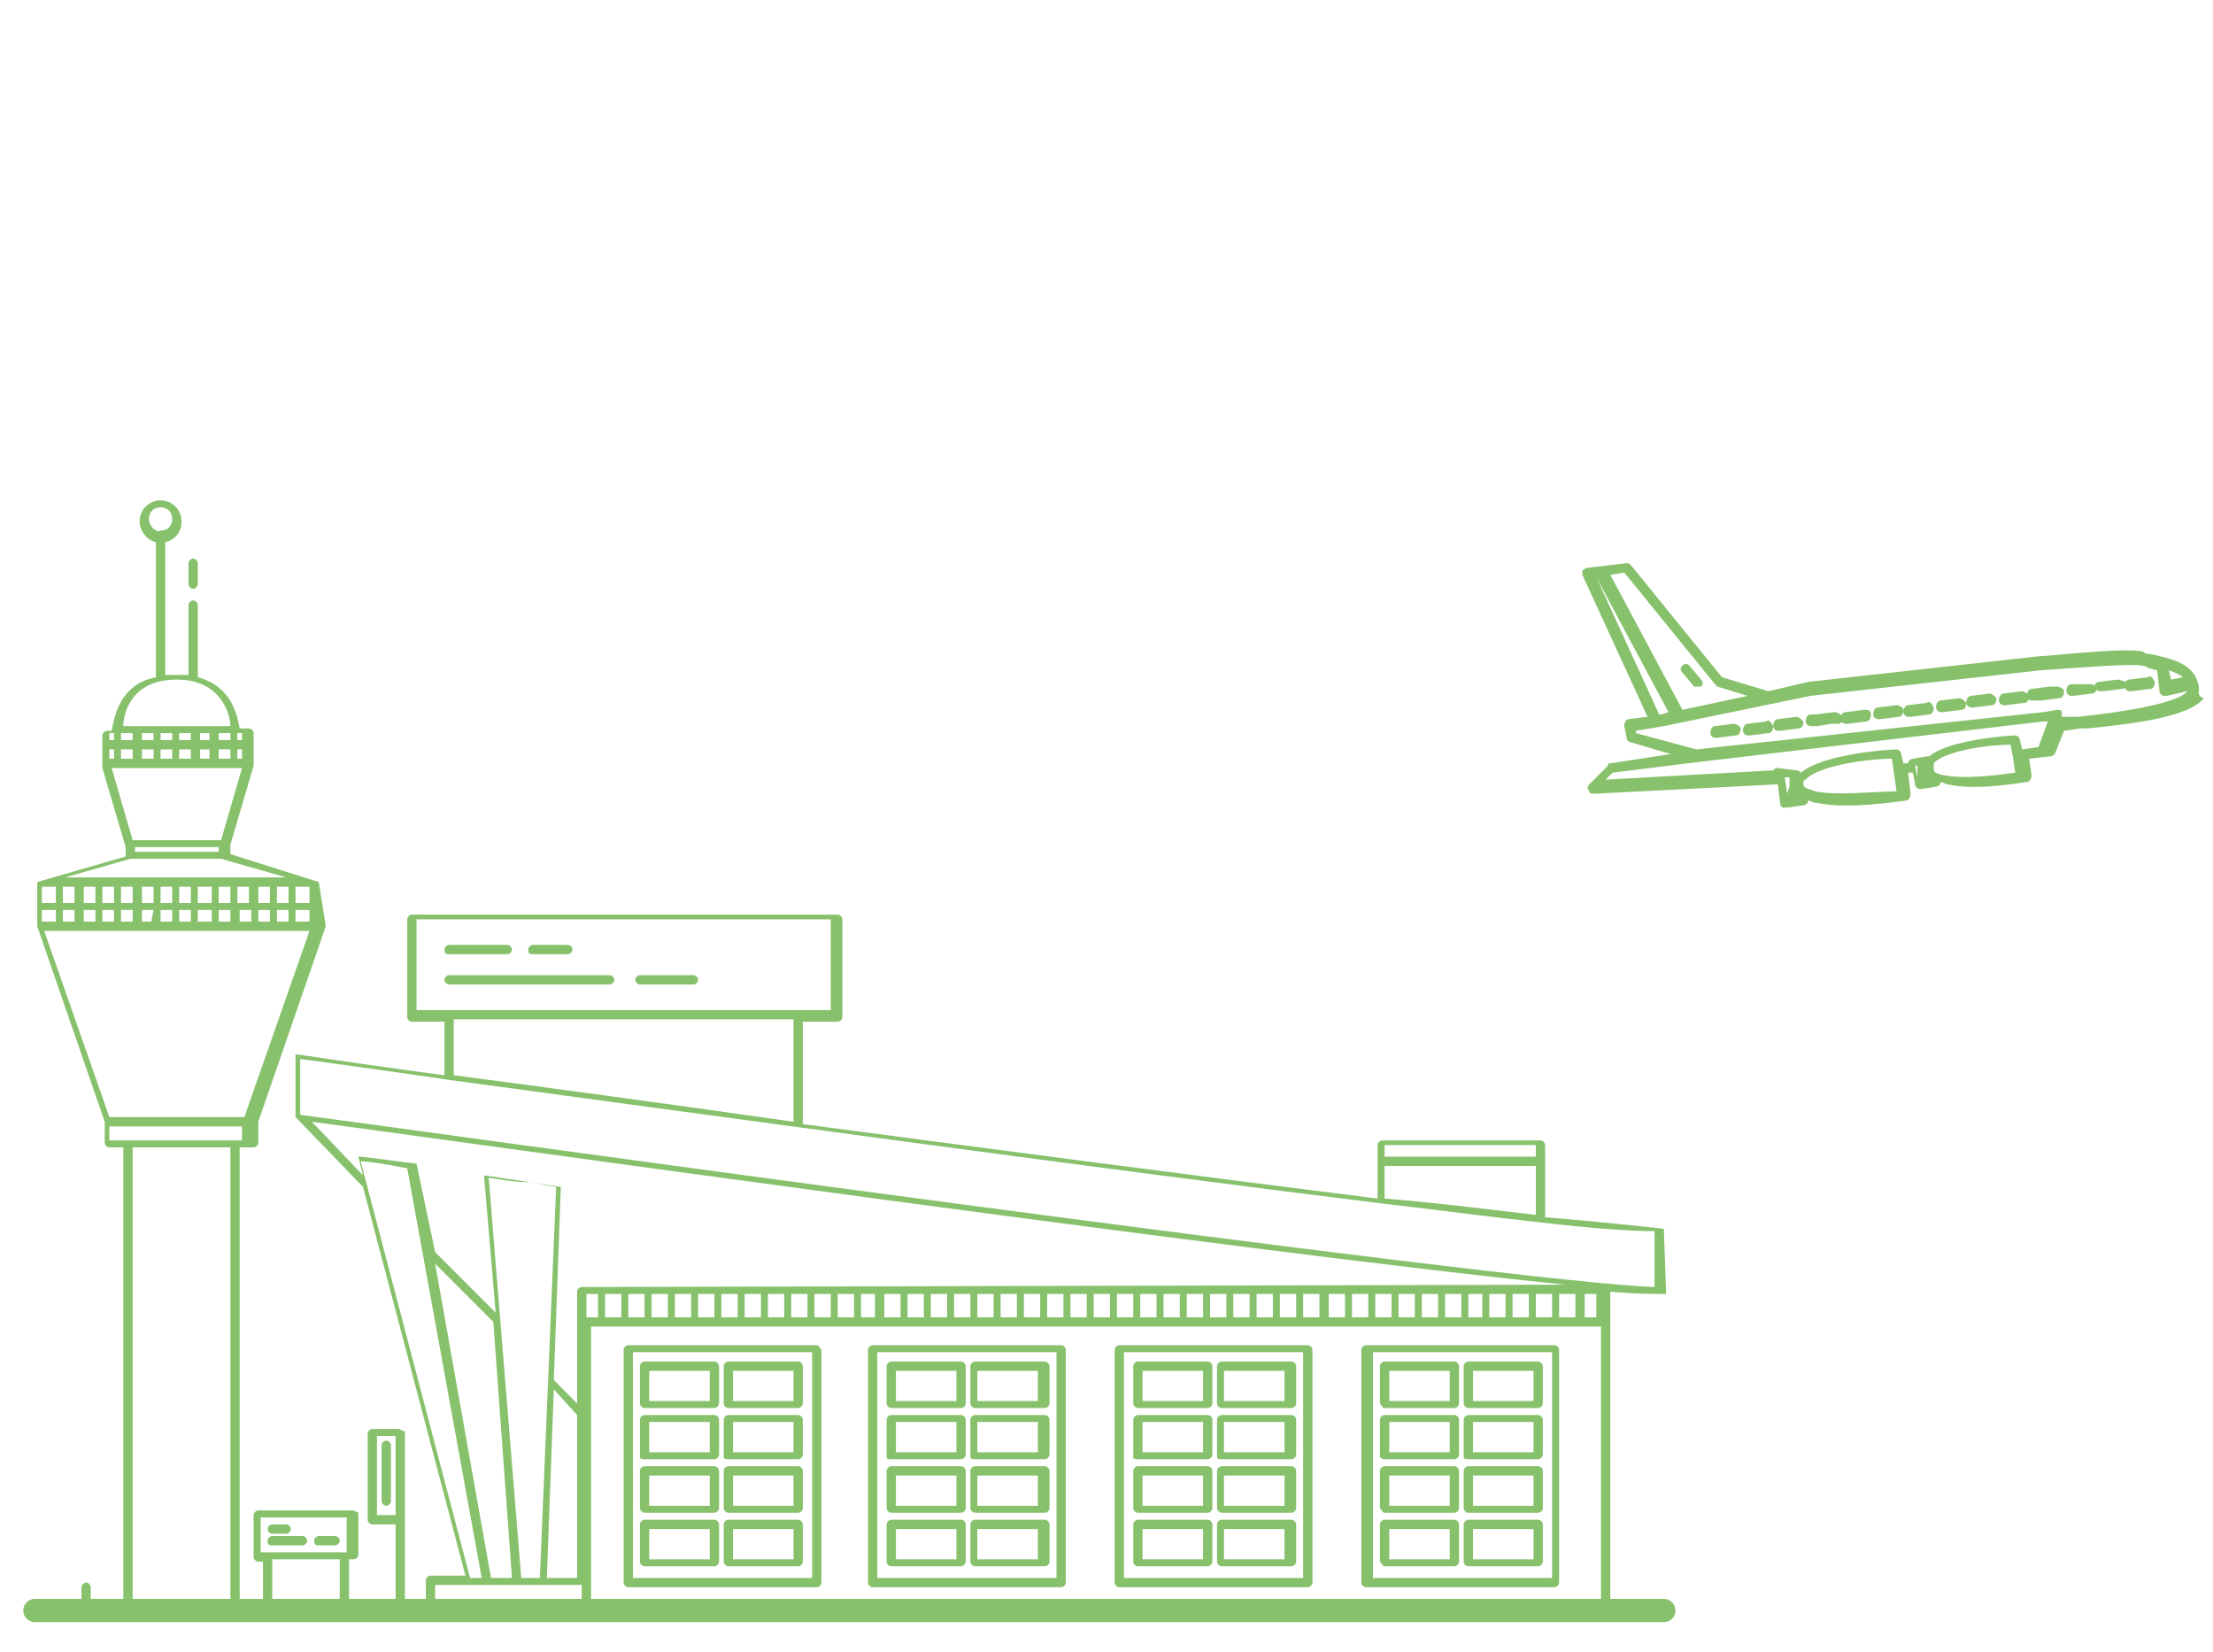 <?xml version="1.0" encoding="utf-8"?>
<!-- Generator: Adobe Illustrator 25.3.0, SVG Export Plug-In . SVG Version: 6.00 Build 0)  -->
<svg version="1.1" id="Calque_1" xmlns="http://www.w3.org/2000/svg" xmlns:xlink="http://www.w3.org/1999/xlink" x="0px" y="0px"
	 width="95.1px" height="71px" viewBox="0 0 95.1 71" style="enable-background:new 0 0 95.1 71;" xml:space="preserve">
<style type="text/css">
	.st0{fill:none;stroke:#87C16C;stroke-linecap:round;stroke-linejoin:round;stroke-miterlimit:10;}
	.st1{fill:#87C16C;}
</style>
<line class="st0" x1="1.5" y1="69.2" x2="71.5" y2="69.2"/>
<path class="st1" d="M35.1,57.8H27c-0.1,0-0.2,0.1-0.2,0.2v10c0,0.1,0.1,0.2,0.2,0.2h8.1c0.1,0,0.2-0.1,0.2-0.2V58
	C35.2,57.9,35.2,57.8,35.1,57.8 M34.9,67.8h-7.7v-9.7h7.7V67.8z M45.6,57.8h-8.1c-0.1,0-0.2,0.1-0.2,0.2v10c0,0.1,0.1,0.2,0.2,0.2
	h8.1c0.1,0,0.2-0.1,0.2-0.2V58C45.8,57.9,45.7,57.8,45.6,57.8 M45.4,67.8h-7.7v-9.7h7.7V67.8z M56.2,57.8h-8.1
	c-0.1,0-0.2,0.1-0.2,0.2v10c0,0.1,0.1,0.2,0.2,0.2h8.1c0.1,0,0.2-0.1,0.2-0.2V58C56.4,57.9,56.3,57.8,56.2,57.8 M56,67.8h-7.7v-9.7
	H56V67.8z M66.8,57.8h-8.1c-0.1,0-0.2,0.1-0.2,0.2v10c0,0.1,0.1,0.2,0.2,0.2h8.1c0.1,0,0.2-0.1,0.2-0.2V58
	C67,57.9,66.9,57.8,66.8,57.8 M66.7,67.8H59v-9.7h7.7V67.8z M71.5,52.8L71.5,52.8C71.5,52.7,71.5,52.7,71.5,52.8
	C71.5,52.7,71.5,52.7,71.5,52.8C71.5,52.7,71.5,52.7,71.5,52.8C71.5,52.7,71.5,52.7,71.5,52.8C71.5,52.7,71.5,52.7,71.5,52.8
	C71.5,52.7,71.5,52.7,71.5,52.8L71.5,52.8L71.5,52.8L71.5,52.8L71.5,52.8L71.5,52.8L71.5,52.8L71.5,52.8L71.5,52.8L71.5,52.8
	C71.5,52.7,71.5,52.7,71.5,52.8c-0.9-0.1-2.7-0.3-5.1-0.5v-3.1c0-0.1-0.1-0.2-0.2-0.2h-6.8c-0.1,0-0.2,0.1-0.2,0.2v2.3
	c-7.2-0.9-16.4-2.1-24.7-3.2l0,0v-4.4H36c0.1,0,0.2-0.1,0.2-0.2v-4.2c0-0.1-0.1-0.2-0.2-0.2H17.7c-0.1,0-0.2,0.1-0.2,0.2v4.2
	c0,0.1,0.1,0.2,0.2,0.2h1.4v2.3c-3.8-0.5-6.3-0.9-6.4-0.9l0,0l0,0l0,0l0,0l0,0l0,0l0,0l0,0l0,0l0,0l0,0l0,0l0,0l0,0l0,0l0,0l0,0l0,0
	l0,0l0,0V48l0,0l0,0l0,0l0,0l0,0l0,0l0,0l0,0l0,0l2.9,3l0,0L20,67.7h-1.5c-0.1,0-0.2,0.1-0.2,0.2v1c0,0.1,0.1,0.2,0.2,0.2
	s0.2-0.1,0.2-0.2v-0.8H25v0.7c0,0.1,0.1,0.2,0.2,0.2s0.2-0.1,0.2-0.2V57h43.4v11.9c0,0.1,0.1,0.2,0.2,0.2s0.2-0.1,0.2-0.2V55.5
	c1.1,0.1,1.9,0.1,2.3,0.1c0,0,0,0,0.1,0l0,0l0,0l0,0l0,0l0,0l0,0l0,0l0,0l0,0l0,0l0,0l0,0l0,0l0,0l0,0l0,0L71.5,52.8L71.5,52.8
	L71.5,52.8z M59.5,49.2H66v0.5h-6.5V49.2z M59.5,50.1H66v2.1c-1.8-0.2-4-0.5-6.5-0.7V50.1z M17.9,39.5h17.8v3.9H17.9V39.5z
	 M34.1,43.8v4.4c-5.6-0.8-10.8-1.5-14.6-2v-2.4H34.1z M20.2,67.8l-4.7-17.9c0.3,0,1,0.1,2,0.3l3.2,17.6H20.2z M21.1,67.8l-2.4-13.5
	l2.5,2.5l0,0l0.8,11H21.1z M22.4,67.8L21,50.6c0.6,0.1,1.2,0.2,1.8,0.2l1.1,0.2l-0.7,16.8H22.4z M24.9,67.8h-1.4l0.3-8.1l1,1.1v7
	H24.9z M25.7,56.6h-0.5v-1h0.5V56.6z M26.7,56.6H26v-1h0.7V56.6z M27.7,56.6H27v-1h0.7V56.6z M28.7,56.6H28v-1h0.7V56.6z M29.7,56.6
	H29v-1h0.7V56.6z M30.7,56.6H30v-1h0.7V56.6z M31.7,56.6H31v-1h0.7V56.6z M32.7,56.6H32v-1h0.7V56.6z M33.7,56.6H33v-1h0.7V56.6z
	 M34.7,56.6H34v-1h0.7V56.6z M35.7,56.6H35v-1h0.7V56.6z M36.7,56.6H36v-1h0.7V56.6z M37.7,56.6H37v-1h0.6v1H37.7z M38.7,56.6H38v-1
	h0.7V56.6z M39.7,56.6H39v-1h0.7V56.6z M40.7,56.6H40v-1h0.7V56.6z M41.7,56.6H41v-1h0.7V56.6z M42.7,56.6H42v-1h0.7V56.6z
	 M43.7,56.6H43v-1h0.7V56.6z M44.7,56.6H44v-1h0.7V56.6z M45.7,56.6H45v-1h0.7V56.6z M46.7,56.6H46v-1h0.7V56.6z M47.7,56.6H47v-1
	h0.7V56.6z M48.7,56.6H48v-1h0.7V56.6z M49.7,56.6H49v-1h0.7V56.6z M50.7,56.6H50v-1h0.7V56.6z M51.7,56.6H51v-1h0.7V56.6z
	 M52.7,56.6H52v-1h0.7V56.6z M53.7,56.6H53v-1h0.7V56.6z M54.7,56.6H54v-1h0.7V56.6z M55.7,56.6H55v-1h0.7V56.6z M56.7,56.6H56v-1
	h0.7V56.6z M57.8,56.6h-0.7v-1h0.7V56.6z M58.8,56.6h-0.7v-1h0.7V56.6z M59.8,56.6h-0.7v-1h0.7V56.6z M60.8,56.6h-0.7v-1h0.7V56.6z
	 M61.8,56.6h-0.7v-1h0.7V56.6z M62.8,56.6h-0.7v-1h0.7V56.6z M63.7,56.6h-0.6v-1h0.6V56.6z M64.7,56.6H64v-1h0.7V56.6z M65.7,56.6
	H65v-1h0.7V56.6z M66.7,56.6H66v-1h0.7V56.6z M25,55.3c-0.1,0-0.2,0.1-0.2,0.2v4.8l-1-1l0,0l0.3-8.3l0,0l0,0l0,0l0,0l0,0l0,0l0,0
	l0,0l0,0l0,0l0,0l0,0l0,0l0,0l0,0l0,0l-1.3-0.2c-0.7-0.1-1.3-0.2-2-0.3l0,0l0,0l0,0l0,0l0,0l0,0l0,0l0,0l0,0l0,0l0,0l0,0l0,0l0,0
	l0,0l0,0l0,0l0,0l0,0l0,0l0,0l0,0l0.5,5.9l-2.6-2.6L17.9,50l0,0l0,0l0,0l0,0l0,0l0,0l0,0l0,0l0,0l0,0l0,0l0,0l0,0l0,0
	c-1.6-0.2-2.3-0.3-2.4-0.3l0,0l0,0l0,0l0,0l0,0c0,0,0,0-0.1,0l0,0l0,0l0,0l0,0l0,0l0,0l0,0l0,0l0,0l0,0l0,0l0,0l0,0l0.2,0.8
	l-2.2-2.3c4.6,0.6,40.8,5.7,53.9,7L25,55.3L25,55.3z M67.7,56.6H67v-1h0.7V56.6z M68.6,56.6h-0.5v-1h0.5V56.6z M71.2,55.3
	c-5.7-0.1-55.2-7-58.3-7.4v-2.4c0.7,0.1,3,0.4,6.4,0.9l0,0c9.6,1.3,27.8,3.8,40,5.3l0,0l0,0c2.6,0.3,4.8,0.6,6.7,0.8l0,0l0,0
	c2.5,0.3,4.2,0.4,5.1,0.4v2.4H71.2z M31.3,65h3c0.1,0,0.2-0.1,0.2-0.2v-1.6c0-0.1-0.1-0.2-0.2-0.2h-3c-0.1,0-0.2,0.1-0.2,0.2v1.6
	C31.1,64.9,31.2,65,31.3,65 M31.5,63.4h2.6v1.3h-2.6C31.5,64.7,31.5,63.4,31.5,63.4z M31.3,67.3h3c0.1,0,0.2-0.1,0.2-0.2v-1.6
	c0-0.1-0.1-0.2-0.2-0.2h-3c-0.1,0-0.2,0.1-0.2,0.2v1.6C31.1,67.2,31.2,67.3,31.3,67.3 M31.5,65.7h2.6V67h-2.6
	C31.5,67,31.5,65.7,31.5,65.7z M27.7,60.5h3c0.1,0,0.2-0.1,0.2-0.2v-1.6c0-0.1-0.1-0.2-0.2-0.2h-3c-0.1,0-0.2,0.1-0.2,0.2v1.6
	C27.5,60.4,27.6,60.5,27.7,60.5 M27.9,58.9h2.6v1.3h-2.6V58.9z M31.3,60.5h3c0.1,0,0.2-0.1,0.2-0.2v-1.6c0-0.1-0.1-0.2-0.2-0.2h-3
	c-0.1,0-0.2,0.1-0.2,0.2v1.6C31.1,60.4,31.2,60.5,31.3,60.5 M31.5,58.9h2.6v1.3h-2.6C31.5,60.2,31.5,58.9,31.5,58.9z M27.7,65h3
	c0.1,0,0.2-0.1,0.2-0.2v-1.6c0-0.1-0.1-0.2-0.2-0.2h-3c-0.1,0-0.2,0.1-0.2,0.2v1.6C27.5,64.9,27.6,65,27.7,65 M27.9,63.4h2.6v1.3
	h-2.6V63.4z M27.7,62.7h3c0.1,0,0.2-0.1,0.2-0.2V61c0-0.1-0.1-0.2-0.2-0.2h-3c-0.1,0-0.2,0.1-0.2,0.2v1.6
	C27.5,62.7,27.6,62.7,27.7,62.7 M27.9,61.1h2.6v1.3h-2.6V61.1z M27.7,67.3h3c0.1,0,0.2-0.1,0.2-0.2v-1.6c0-0.1-0.1-0.2-0.2-0.2h-3
	c-0.1,0-0.2,0.1-0.2,0.2v1.6C27.5,67.2,27.6,67.3,27.7,67.3 M27.9,65.7h2.6V67h-2.6V65.7z M31.3,62.7h3c0.1,0,0.2-0.1,0.2-0.2V61
	c0-0.1-0.1-0.2-0.2-0.2h-3c-0.1,0-0.2,0.1-0.2,0.2v1.6C31.1,62.7,31.2,62.7,31.3,62.7 M31.5,61.1h2.6v1.3h-2.6
	C31.5,62.4,31.5,61.1,31.5,61.1z M41.9,62.7h3c0.1,0,0.2-0.1,0.2-0.2V61c0-0.1-0.1-0.2-0.2-0.2h-3c-0.1,0-0.2,0.1-0.2,0.2v1.6
	C41.7,62.7,41.8,62.7,41.9,62.7 M42,61.1h2.6v1.3H42V61.1z M41.9,60.5h3c0.1,0,0.2-0.1,0.2-0.2v-1.6c0-0.1-0.1-0.2-0.2-0.2h-3
	c-0.1,0-0.2,0.1-0.2,0.2v1.6C41.7,60.4,41.8,60.5,41.9,60.5 M42,58.9h2.6v1.3H42V58.9z M41.9,65h3c0.1,0,0.2-0.1,0.2-0.2v-1.6
	c0-0.1-0.1-0.2-0.2-0.2h-3c-0.1,0-0.2,0.1-0.2,0.2v1.6C41.7,64.9,41.8,65,41.9,65 M42,63.4h2.6v1.3H42V63.4z M38.3,62.7h3
	c0.1,0,0.2-0.1,0.2-0.2V61c0-0.1-0.1-0.2-0.2-0.2h-3c-0.1,0-0.2,0.1-0.2,0.2v1.6C38.1,62.7,38.2,62.7,38.3,62.7 M38.5,61.1h2.6v1.3
	h-2.6V61.1z M41.9,67.3h3c0.1,0,0.2-0.1,0.2-0.2v-1.6c0-0.1-0.1-0.2-0.2-0.2h-3c-0.1,0-0.2,0.1-0.2,0.2v1.6
	C41.7,67.2,41.8,67.3,41.9,67.3 M42,65.7h2.6V67H42V65.7z M38.3,60.5h3c0.1,0,0.2-0.1,0.2-0.2v-1.6c0-0.1-0.1-0.2-0.2-0.2h-3
	c-0.1,0-0.2,0.1-0.2,0.2v1.6C38.1,60.4,38.2,60.5,38.3,60.5 M38.5,58.9h2.6v1.3h-2.6V58.9z M38.3,65h3c0.1,0,0.2-0.1,0.2-0.2v-1.6
	c0-0.1-0.1-0.2-0.2-0.2h-3c-0.1,0-0.2,0.1-0.2,0.2v1.6C38.1,64.9,38.2,65,38.3,65 M38.5,63.4h2.6v1.3h-2.6V63.4z M38.3,67.3h3
	c0.1,0,0.2-0.1,0.2-0.2v-1.6c0-0.1-0.1-0.2-0.2-0.2h-3c-0.1,0-0.2,0.1-0.2,0.2v1.6C38.1,67.2,38.2,67.3,38.3,67.3 M38.5,65.7h2.6V67
	h-2.6V65.7z M48.9,62.7h3c0.1,0,0.2-0.1,0.2-0.2V61c0-0.1-0.1-0.2-0.2-0.2h-3c-0.1,0-0.2,0.1-0.2,0.2v1.6
	C48.7,62.7,48.8,62.7,48.9,62.7 M49.1,61.1h2.6v1.3h-2.6V61.1z M52.5,65h3c0.1,0,0.2-0.1,0.2-0.2v-1.6c0-0.1-0.1-0.2-0.2-0.2h-3
	c-0.1,0-0.2,0.1-0.2,0.2v1.6C52.3,64.9,52.4,65,52.5,65 M52.6,63.4h2.6v1.3h-2.6V63.4z M52.5,62.7h3c0.1,0,0.2-0.1,0.2-0.2V61
	c0-0.1-0.1-0.2-0.2-0.2h-3c-0.1,0-0.2,0.1-0.2,0.2v1.6C52.3,62.7,52.4,62.7,52.5,62.7 M52.6,61.1h2.6v1.3h-2.6V61.1z M52.5,67.3h3
	c0.1,0,0.2-0.1,0.2-0.2v-1.6c0-0.1-0.1-0.2-0.2-0.2h-3c-0.1,0-0.2,0.1-0.2,0.2v1.6C52.3,67.2,52.4,67.3,52.5,67.3 M52.6,65.7h2.6V67
	h-2.6V65.7z M52.5,60.5h3c0.1,0,0.2-0.1,0.2-0.2v-1.6c0-0.1-0.1-0.2-0.2-0.2h-3c-0.1,0-0.2,0.1-0.2,0.2v1.6
	C52.3,60.4,52.4,60.5,52.5,60.5 M52.6,58.9h2.6v1.3h-2.6V58.9z M48.9,65h3c0.1,0,0.2-0.1,0.2-0.2v-1.6c0-0.1-0.1-0.2-0.2-0.2h-3
	c-0.1,0-0.2,0.1-0.2,0.2v1.6C48.7,64.9,48.8,65,48.9,65 M49.1,63.4h2.6v1.3h-2.6V63.4z M48.9,60.5h3c0.1,0,0.2-0.1,0.2-0.2v-1.6
	c0-0.1-0.1-0.2-0.2-0.2h-3c-0.1,0-0.2,0.1-0.2,0.2v1.6C48.7,60.4,48.8,60.5,48.9,60.5 M49.1,58.9h2.6v1.3h-2.6V58.9z M48.9,67.3h3
	c0.1,0,0.2-0.1,0.2-0.2v-1.6c0-0.1-0.1-0.2-0.2-0.2h-3c-0.1,0-0.2,0.1-0.2,0.2v1.6C48.7,67.2,48.8,67.3,48.9,67.3 M49.1,65.7h2.6V67
	h-2.6V65.7z M59.5,60.5h3c0.1,0,0.2-0.1,0.2-0.2v-1.6c0-0.1-0.1-0.2-0.2-0.2h-3c-0.1,0-0.2,0.1-0.2,0.2v1.6
	C59.4,60.4,59.4,60.5,59.5,60.5 M59.7,58.9h2.6v1.3h-2.6V58.9z M63.1,60.5h3c0.1,0,0.2-0.1,0.2-0.2v-1.6c0-0.1-0.1-0.2-0.2-0.2h-3
	c-0.1,0-0.2,0.1-0.2,0.2v1.6C62.9,60.4,63,60.5,63.1,60.5 M63.3,58.9h2.6v1.3h-2.6C63.3,60.2,63.3,58.9,63.3,58.9z M63.1,65h3
	c0.1,0,0.2-0.1,0.2-0.2v-1.6c0-0.1-0.1-0.2-0.2-0.2h-3c-0.1,0-0.2,0.1-0.2,0.2v1.6C62.9,64.9,63,65,63.1,65 M63.3,63.4h2.6v1.3h-2.6
	C63.3,64.7,63.3,63.4,63.3,63.4z M63.1,67.3h3c0.1,0,0.2-0.1,0.2-0.2v-1.6c0-0.1-0.1-0.2-0.2-0.2h-3c-0.1,0-0.2,0.1-0.2,0.2v1.6
	C62.9,67.2,63,67.3,63.1,67.3 M63.3,65.7h2.6V67h-2.6C63.3,67,63.3,65.7,63.3,65.7z M63.1,62.7h3c0.1,0,0.2-0.1,0.2-0.2V61
	c0-0.1-0.1-0.2-0.2-0.2h-3c-0.1,0-0.2,0.1-0.2,0.2v1.6C62.9,62.7,63,62.7,63.1,62.7 M63.3,61.1h2.6v1.3h-2.6
	C63.3,62.4,63.3,61.1,63.3,61.1z M59.5,62.7h3c0.1,0,0.2-0.1,0.2-0.2V61c0-0.1-0.1-0.2-0.2-0.2h-3c-0.1,0-0.2,0.1-0.2,0.2v1.6
	C59.4,62.7,59.4,62.7,59.5,62.7 M59.7,61.1h2.6v1.3h-2.6V61.1z M59.5,67.3h3c0.1,0,0.2-0.1,0.2-0.2v-1.6c0-0.1-0.1-0.2-0.2-0.2h-3
	c-0.1,0-0.2,0.1-0.2,0.2v1.6C59.4,67.2,59.4,67.3,59.5,67.3 M59.7,65.7h2.6V67h-2.6V65.7z M59.5,65h3c0.1,0,0.2-0.1,0.2-0.2v-1.6
	c0-0.1-0.1-0.2-0.2-0.2h-3c-0.1,0-0.2,0.1-0.2,0.2v1.6C59.4,64.9,59.4,65,59.5,65 M59.7,63.4h2.6v1.3h-2.6V63.4z M19.3,41h2.5
	c0.1,0,0.2-0.1,0.2-0.2c0-0.1-0.1-0.2-0.2-0.2h-2.5c-0.1,0-0.2,0.1-0.2,0.2C19.1,41,19.2,41,19.3,41 M22.9,41h1.5
	c0.1,0,0.2-0.1,0.2-0.2c0-0.1-0.1-0.2-0.2-0.2h-1.5c-0.1,0-0.2,0.1-0.2,0.2C22.7,41,22.8,41,22.9,41 M26.2,41.9h-6.9
	c-0.1,0-0.2,0.1-0.2,0.2c0,0.1,0.1,0.2,0.2,0.2h6.9c0.1,0,0.2-0.1,0.2-0.2C26.4,42,26.3,41.9,26.2,41.9 M29.8,41.9h-2.3
	c-0.1,0-0.2,0.1-0.2,0.2c0,0.1,0.1,0.2,0.2,0.2h2.3c0.1,0,0.2-0.1,0.2-0.2S29.9,41.9,29.8,41.9"/>
<path class="st1" d="M17.1,61.4H16c-0.1,0-0.2,0.1-0.2,0.2v3.7c0,0.1,0.1,0.2,0.2,0.2h1V69c0,0.1,0.1,0.2,0.2,0.2s0.2-0.1,0.2-0.2
	v-7.5C17.3,61.5,17.2,61.4,17.1,61.4 M17,65.1h-0.8v-3.4H17V65.1z"/>
<path class="st1" d="M16.6,64.7c0.1,0,0.2-0.1,0.2-0.2v-2.4c0-0.1-0.1-0.2-0.2-0.2s-0.2,0.1-0.2,0.2v2.4
	C16.4,64.6,16.5,64.7,16.6,64.7"/>
<path class="st1" d="M13.7,37.9L13.7,37.9L13.7,37.9L13.7,37.9C13.6,37.9,13.6,37.9,13.7,37.9C13.6,37.8,13.6,37.8,13.7,37.9
	C13.6,37.8,13.6,37.8,13.7,37.9C13.7,37.8,13.7,37.8,13.7,37.9L13.7,37.9L13.7,37.9L13.7,37.9L13.7,37.9L13.7,37.9L13.7,37.9
	l-3.8-1.2v-0.4l1-3.4l0,0l0,0l0,0l0,0v-1.4c0-0.1-0.1-0.2-0.2-0.2h-0.4c-0.1-0.5-0.3-1.8-1.8-2.2V26c0-0.1-0.1-0.2-0.2-0.2
	c-0.1,0-0.2,0.1-0.2,0.2v3c-0.2,0-0.4,0-0.6,0c-0.1,0-0.3,0-0.4,0v-5.7c0.4-0.1,0.7-0.4,0.7-0.9s-0.4-0.9-0.9-0.9S6,21.9,6,22.4
	c0,0.4,0.3,0.8,0.7,0.9v5.8c-1.6,0.3-1.8,1.8-1.9,2.3H4.6c-0.1,0-0.2,0.1-0.2,0.2V33l0,0l0,0l0,0l0,0l1,3.4v0.4l-3.8,1.1l0,0l0,0
	l0,0l0,0l0,0l0,0l0,0l0,0l0,0l0,0l0,0l0,0l0,0l0,0v1.9l0,0l0,0l0,0l0,0l2.9,8.4v0.9c0,0.1,0.1,0.2,0.2,0.2h0.6V69
	c0,0.1,0.1,0.2,0.2,0.2s0.2-0.1,0.2-0.2V49.3h4.2V69c0,0.1,0.1,0.2,0.2,0.2c0.1,0,0.2-0.1,0.2-0.2V49.3h0.6c0.1,0,0.2-0.1,0.2-0.2
	v-0.9l2.9-8.4l0,0l0,0l0,0l0,0L13.7,37.9L13.7,37.9 M11.9,38.1h0.5v0.7h-0.5V38.1z M12.4,39.6h-0.5v-0.5h0.5V39.6z M10.2,31.5h0.2
	v0.3h-0.2V31.5z M10.2,32.2h0.2v0.4h-0.2V32.2z M9.4,31.5h0.5v0.3H9.4V31.5z M9.9,32.6H9.4v-0.4h0.5V32.6z M6.4,22.3
	c0-0.3,0.2-0.5,0.5-0.5s0.5,0.2,0.5,0.5s-0.2,0.5-0.5,0.5C6.7,22.9,6.4,22.6,6.4,22.3 M7.6,29.2c1.9,0,2.3,1.5,2.3,2H5.3
	C5.3,30.7,5.6,29.2,7.6,29.2 M8.6,31.5H9v0.3H8.6V31.5z M9,32.6H8.6v-0.4H9V32.6z M7.7,31.5h0.5v0.3H7.7V31.5z M8.2,32.6H7.7v-0.4
	h0.5V32.6z M6.9,31.5h0.5v0.3H6.9V31.5z M7.4,32.6H6.9v-0.4h0.5V32.6z M6.1,31.5h0.5v0.3H6.1V31.5z M6.6,32.6H6.1v-0.4h0.5V32.6z
	 M5.2,31.5h0.5v0.3H5.2V31.5z M5.2,32.2h0.5v0.4H5.2V32.2z M4.7,31.5h0.2v0.3H4.7V31.5z M4.7,32.2h0.2v0.4H4.7V32.2z M4.8,33h5.6
	l-0.9,3.1H5.7L4.8,33z M9.4,36.6H5.8v-0.2h3.6V36.6z M5.6,36.9h3.9l2.8,0.8H2.8L5.6,36.9z M11.1,38.1h0.5v0.7h-0.5V38.1z M11.6,39.6
	h-0.5v-0.5h0.5V39.6z M10.2,38.1h0.5v0.7h-0.5V38.1z M10.8,39.6h-0.5v-0.5h0.5V39.6z M9.4,38.1h0.5v0.7H9.4V38.1z M9.9,39.6H9.4
	v-0.5h0.5V39.6z M8.5,38.1h0.6v0.7H8.5V38.1z M9.1,39.6H8.5v-0.5h0.6V39.6z M7.7,38.1h0.5v0.7H7.7V38.1z M8.2,39.6H7.7v-0.5h0.5
	V39.6z M6.9,38.1h0.5v0.7H6.9V38.1z M7.4,39.6H6.9v-0.5h0.5V39.6z M6.1,38.1h0.5v0.7H6.1V38.1z M6.5,39.6H6.1v-0.5h0.5L6.5,39.6
	L6.5,39.6z M5.2,38.1h0.5v0.7H5.2V38.1z M5.7,39.6H5.2v-0.5h0.5V39.6z M4.4,38.1h0.5v0.7H4.4V38.1z M4.9,39.6H4.4v-0.5h0.5V39.6z
	 M3.6,38.1h0.5v0.7H3.6V38.1z M4.1,39.6H3.6v-0.5h0.5V39.6z M2.7,38.1h0.5v0.7H2.7V38.1z M2.7,39.1h0.5v0.5H2.7V39.1z M1.8,38.1h0.6
	v0.7H1.8V38.1z M1.8,39.1h0.6v0.5H1.8V39.1z M10.4,49H4.7v-0.6h5.7V49z M10.5,48H4.7l-2.8-8h11.4L10.5,48z M13.3,39.6h-0.6v-0.5h0.6
	V39.6z M13.3,38.8h-0.6v-0.7h0.6V38.8z M8.3,25.3c0.1,0,0.2-0.1,0.2-0.2v-0.9c0-0.1-0.1-0.2-0.2-0.2c-0.1,0-0.2,0.1-0.2,0.2v0.9
	C8.1,25.2,8.2,25.3,8.3,25.3"/>
<path class="st1" d="M15.1,64.9h-4c-0.1,0-0.2,0.1-0.2,0.2v1.8c0,0.1,0.1,0.2,0.2,0.2h0.2v1.8c0,0.1,0.1,0.2,0.2,0.2
	c0.1,0,0.2-0.1,0.2-0.2V67h2.9v1.8c0,0.1,0.1,0.2,0.2,0.2c0.1,0,0.2-0.1,0.2-0.2V67h0.2c0.1,0,0.2-0.1,0.2-0.2V65
	C15.2,64.9,15.2,64.9,15.1,64.9 M14.9,66.7h-3.7v-1.5h3.7V66.7z M11.7,66.4H13c0.1,0,0.2-0.1,0.2-0.2S13.1,66,13,66h-1.3
	c-0.1,0-0.2,0.1-0.2,0.2C11.5,66.4,11.6,66.4,11.7,66.4 M13.7,66.4h0.7c0.1,0,0.2-0.1,0.2-0.2S14.5,66,14.4,66h-0.7
	c-0.1,0-0.2,0.1-0.2,0.2C13.5,66.4,13.6,66.4,13.7,66.4 M11.7,65.9h0.6c0.1,0,0.2-0.1,0.2-0.2s-0.1-0.2-0.2-0.2h-0.6
	c-0.1,0-0.2,0.1-0.2,0.2S11.6,65.9,11.7,65.9"/>
<path class="st1" d="M3.7,69c-0.1,0-0.2-0.1-0.2-0.2v-0.6c0-0.1,0.1-0.2,0.2-0.2c0.1,0,0.2,0.1,0.2,0.2v0.6C3.8,68.9,3.7,69,3.7,69"
	/>
<path class="st1" d="M91,29.2l-0.8,0.1c-0.1,0-0.2,0.1-0.2,0.2c0-0.1-0.1-0.1-0.2-0.1H89c-0.1,0-0.2,0.1-0.2,0.3
	c0,0.1,0.1,0.2,0.2,0.2h0.1l0.8-0.1c0.1,0,0.2-0.1,0.2-0.2c0,0.1,0.1,0.1,0.2,0.1h0.1l0.8-0.1c0.1,0,0.2-0.1,0.2-0.3
	C91.3,29.3,91.1,29.2,91,29.2 M84.2,30l-0.8,0.1c-0.1,0-0.2,0.1-0.2,0.3c0,0.1,0.1,0.2,0.2,0.2h0.1l0.8-0.1c0.1,0,0.2-0.1,0.2-0.3
	C84.4,30.1,84.3,30,84.2,30 M92.3,29.1l-0.8,0.1c-0.1,0-0.2,0.1-0.2,0.3c0,0.1,0.1,0.2,0.2,0.2h0.1l0.8-0.1c0.1,0,0.2-0.1,0.2-0.3
	C92.5,29.1,92.4,29,92.3,29.1 M72.9,29.5c0.1,0,0.1,0,0.2,0c0.1-0.1,0.1-0.2,0-0.3l-0.5-0.6c-0.1-0.1-0.2-0.1-0.3,0
	c-0.1,0.1-0.1,0.2,0,0.3l0.5,0.6C72.8,29.5,72.9,29.5,72.9,29.5 M94.5,29.6c-0.1-1.1-1.2-1.3-2.1-1.5c-0.1,0-0.2,0-0.3-0.1l0,0
	c-0.7-0.2-4.1,0.2-4.5,0.2l-9.9,1.1l0,0L76,29.7l0,0l-2-0.6l-3.9-4.8c-0.1-0.1-0.1-0.1-0.2-0.1l-1.7,0.2c-0.1,0-0.1,0.1-0.2,0.1
	c0,0.1,0,0.1,0,0.2l2.8,6.1L70,30.9c-0.1,0-0.2,0.1-0.2,0.3l0.1,0.5c0,0.1,0.1,0.2,0.2,0.2l1.7,0.5l-2.6,0.4c-0.1,0-0.1,0-0.1,0.1
	l-0.8,0.8c-0.1,0.1-0.1,0.2,0,0.3c0,0.1,0.1,0.1,0.2,0.1c0,0,0,0,0.1,0l7.8-0.4l0.1,0.8c0,0.1,0,0.1,0.1,0.2h0.1h0.1l0.7-0.1
	c0.1,0,0.2-0.1,0.2-0.2c0.1,0,0.2,0.1,0.4,0.1c1.3,0.3,3.7-0.1,3.8-0.1c0.1,0,0.2-0.1,0.2-0.3L82,33.2h0.2l0.1,0.5
	c0,0.1,0.1,0.2,0.2,0.2h0.1l0.6-0.1c0.1,0,0.2-0.1,0.2-0.2c0.1,0,0.2,0.1,0.3,0.1c1.2,0.3,3.3-0.1,3.4-0.1s0.2-0.1,0.2-0.3l-0.1-0.7
	l0.9-0.1c0.1,0,0.2-0.1,0.2-0.1l0.4-1l0.7-0.1c0.1,0,0.2,0,0.3,0c2-0.2,4.4-0.5,5-1.3C94.4,29.9,94.5,29.7,94.5,29.6 M93.8,29.1
	l-0.5,0.1l-0.1-0.4C93.5,28.9,93.7,29,93.8,29.1 M69.8,24.6l3.9,4.8l0.1,0.1l1.3,0.4l-2.8,0.6l-3.1-5.8L69.8,24.6z M68.6,24.8
	L68.6,24.8l3.1,5.8l-0.3,0.1h-0.1L68.6,24.8z M76.8,34.1l-0.1-0.7h0.2v0.2v0.1c0,0,0,0,0,0.1L76.8,34.1L76.8,34.1z M78,34
	c-0.2-0.1-0.5-0.1-0.5-0.3v-0.1c0,0,0-0.1,0.1-0.1c0.5-0.6,2.7-0.9,3.7-0.9l0.2,1.4C80.7,34,78.9,34.2,78,34 M82.4,33.4l-0.1-0.5
	h0.1c0,0.1,0,0.1,0,0.2C82.4,33.2,82.4,33.2,82.4,33.4L82.4,33.4L82.4,33.4z M83.5,33.3c-0.1,0-0.4-0.1-0.4-0.2v-0.2c0,0,0,0,0-0.1
	c0.4-0.5,2.2-0.8,3.3-0.8l0.1,0.5l0,0l0.1,0.7C85.9,33.3,84.4,33.5,83.5,33.3 M87.6,32.1l-0.7,0.1l-0.1-0.4c0-0.1-0.1-0.2-0.2-0.2
	c-0.3,0-2.9,0.2-3.7,0.9h-0.1l-0.6,0.1c-0.1,0-0.2,0.1-0.2,0.2h-0.2l-0.1-0.4c0-0.1-0.1-0.2-0.2-0.2c-0.3,0-3.2,0.2-4.1,1
	c0,0-0.1-0.1-0.2-0.1L76.4,33c-0.1,0-0.1,0-0.2,0.1l0,0L69,33.5l0.3-0.3l3.2-0.4L87.8,31H88L87.6,32.1z M94,29.7
	c-0.3,0.4-1.9,0.8-4.7,1.1c-0.1,0-0.2,0-0.3,0h-0.4l0,0c0-0.1,0-0.2,0-0.2c0-0.1-0.1-0.1-0.2-0.1l-0.6,0.1l-14.9,1.6l-2.6-0.7v-0.1
	l1.2-0.2l6.3-1.3l9.9-1.1c1.5-0.1,3.9-0.3,4.3-0.2l0,0c0.1,0,0.2,0,0.3,0.1c0.1,0,0.3,0.1,0.4,0.1l0,0l0.1,0.9
	c0,0.1,0.1,0.2,0.2,0.2h0.1L94,29.7L94,29.7C94,29.6,94,29.7,94,29.7 M86.9,29.7l-0.8,0.1c-0.1,0-0.2,0.1-0.2,0.3
	c0,0.1,0.1,0.2,0.2,0.2h0.1l0.8-0.1c0.1,0,0.2-0.1,0.2-0.3C87.1,29.8,87,29.7,86.9,29.7 M88.4,29.5h-0.3l-0.8,0.1
	c-0.1,0-0.2,0.1-0.2,0.3c0,0.1,0.1,0.2,0.2,0.2h0.1h0.3l0,0l0.8-0.1c0.1,0,0.2-0.1,0.2-0.3C88.7,29.6,88.5,29.5,88.4,29.5
	 M78.8,30.6L78,30.7h-0.2c-0.1,0-0.2,0.1-0.2,0.3c0,0.1,0.1,0.2,0.2,0.2h0.1h0.2l0,0l0.6-0.1H79c0.1,0,0.2-0.1,0.2-0.3
	C79.1,30.7,79,30.6,78.8,30.6 M81.5,30.3l-0.8,0.1c-0.1,0-0.2,0.1-0.2,0.3c0,0.1,0.1,0.2,0.2,0.2h0.1l0.8-0.1c0.1,0,0.2-0.1,0.2-0.3
	C81.8,30.4,81.6,30.3,81.5,30.3 M80.1,30.5l-0.8,0.1c-0.1,0-0.2,0.1-0.2,0.3c0,0.1,0.1,0.2,0.2,0.2h0.1l0.8-0.1
	c0.1,0,0.2-0.1,0.2-0.3C80.4,30.5,80.3,30.5,80.1,30.5 M85.5,29.8l-0.8,0.1c-0.1,0-0.2,0.1-0.2,0.3c0,0.1,0.1,0.2,0.2,0.2h0.1
	l0.8-0.1c0.1,0,0.2-0.1,0.2-0.3C85.7,29.9,85.6,29.8,85.5,29.8 M82.8,30.2L82,30.3c-0.1,0-0.2,0.1-0.2,0.3c0,0.1,0.1,0.2,0.2,0.2
	h0.1l0.8-0.1c0.1,0,0.2-0.1,0.2-0.3C83,30.2,82.9,30.1,82.8,30.2 M77.2,30.8l-0.8,0.1c-0.1,0-0.2,0.1-0.2,0.3c0,0.1,0.1,0.2,0.2,0.2
	h0.1l0.8-0.1c0.1,0,0.2-0.1,0.2-0.3C77.4,30.9,77.3,30.8,77.2,30.8 M74.5,31.1l-0.8,0.1c-0.1,0-0.2,0.1-0.2,0.3
	c0,0.1,0.1,0.2,0.2,0.2h0.1l0.8-0.1c0.1,0,0.2-0.1,0.2-0.3C74.8,31.2,74.6,31.1,74.5,31.1 M75.9,31l-0.8,0.1c-0.1,0-0.2,0.1-0.2,0.3
	c0,0.1,0.1,0.2,0.2,0.2h0.1l0.8-0.1c0.1,0,0.2-0.1,0.2-0.3C76.1,31,76,30.9,75.9,31"/>
</svg>
